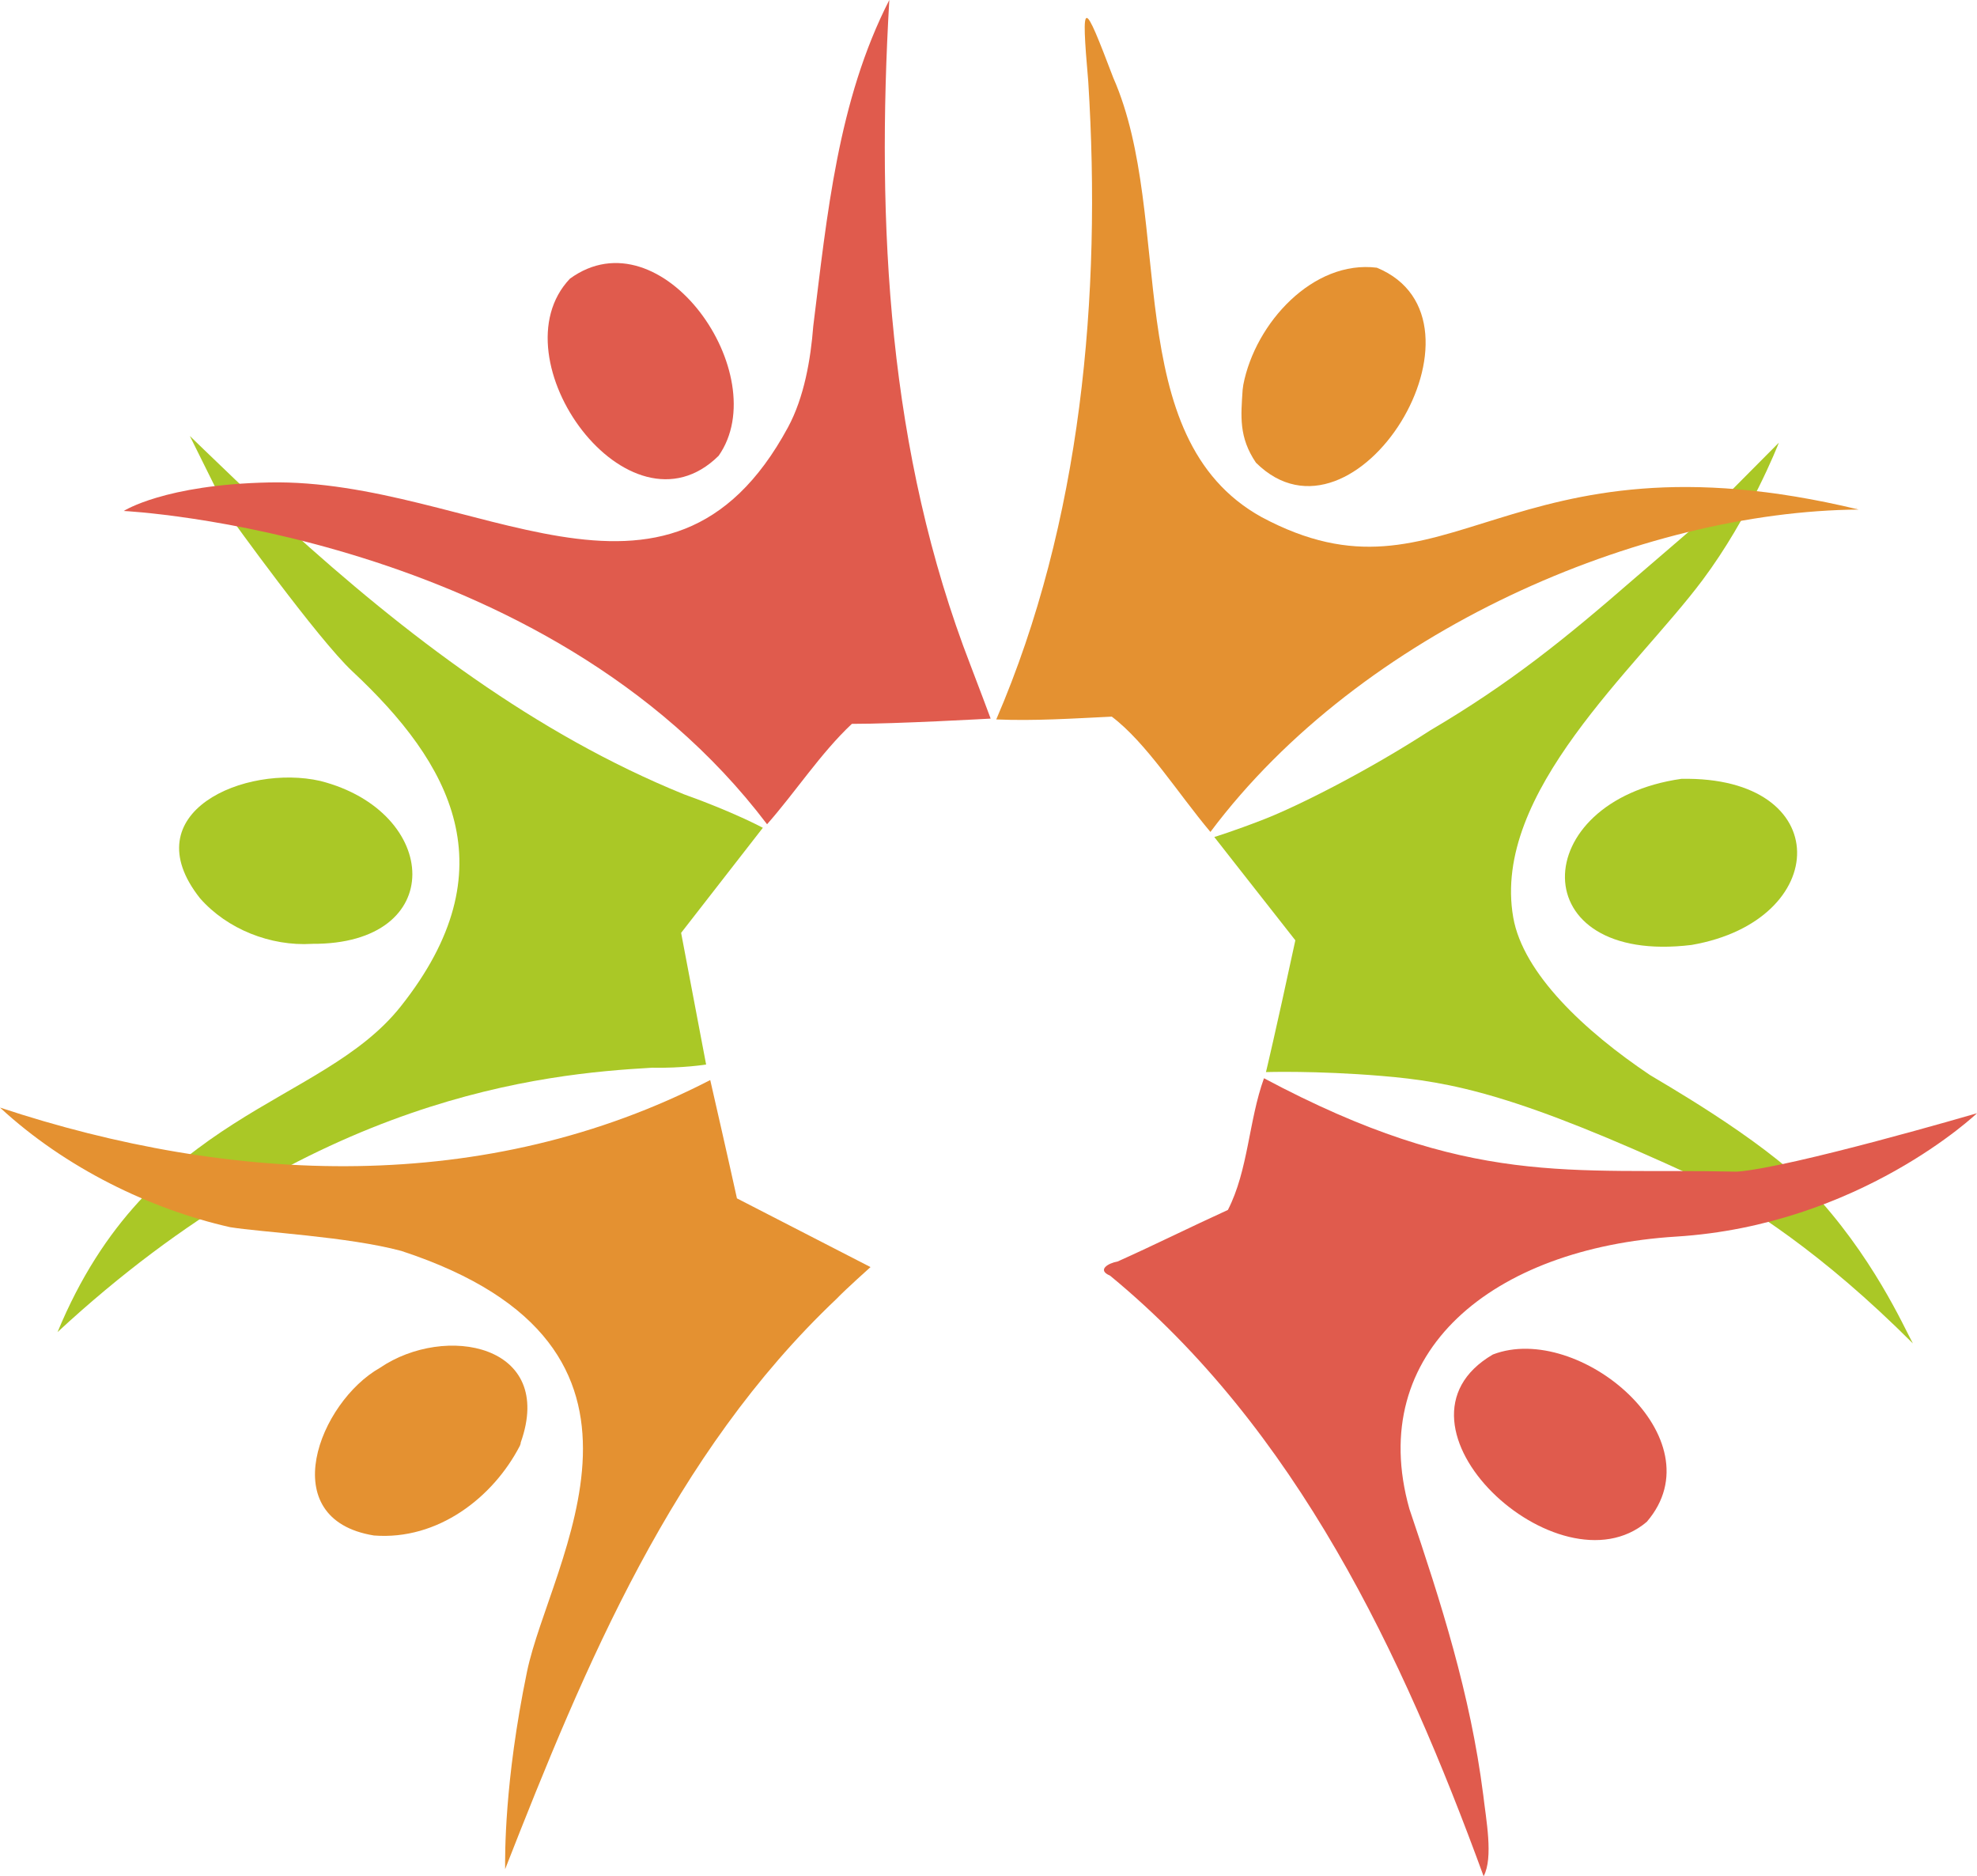 <?xml version="1.0" encoding="UTF-8"?>
<svg id="Layer_2" data-name="Layer 2" xmlns="http://www.w3.org/2000/svg" viewBox="0 0 695.17 659.65">
  <defs>
    <style>
      .cls-1 {
        fill: #aac826;
      }

      .cls-2 {
        fill: #e49131;
      }

      .cls-3 {
        fill: #e05b4d;
      }
    </style>
  </defs>
  <g id="Layer_4" data-name="Layer 4">
    <g>
      <path class="cls-1" d="m596.59,414c-62.94-29.1-85.89-33.66-110.96-35.73-22.9-1.9-40.48-1.34-40.48-1.34,0,0,3.22-13.3,10.33-46.33-18.98-24.14-28.5-36.32-28.5-36.32,0,0,6.55-1.97,17.44-6.21,11.88-4.62,36.32-16.91,58.45-31.25,28.04-16.53,47.21-32.01,71.74-53.35,2.06-1.73,23.16-19.93,23.16-19.93l27.73-27.9c-.3.79-10.24,26.11-26.83,48.3-23.28,31.14-74.22,74.61-66.58,118.57,3.44,19.77,25.19,40.09,48.05,55.43,2.05,1.37,39.33,22.38,55.93,39.82,22.31,23.44,33.49,48.98,36.56,54.58-32.21-32.21-57.57-48.01-76.05-58.3Z"/>
      <path class="cls-1" d="m594.8,332.23c-59.55,7.27-57.97-50.64-3.59-58.4,54.4-1.04,52.94,49.87,3.59,58.4Z"/>
    </g>
    <g>
      <path class="cls-1" d="m20.25,468.31c32.21-77.84,92.6-79.18,120.6-114.39,38.53-48.46,17.64-85.58-16.96-117.9-12.21-11.41-43.07-54.39-43.07-54.39l-14.07-28.35s30.92,30.01,34.29,32.18c41.53,37.69,87.1,72.53,139.39,93.78,17.63,6.3,27.81,11.8,27.81,11.8l-28.74,36.94,8.79,46.3s-8.35,1.33-19.07,1.12c-37.86,2.17-119.04,9.71-208.96,92.92Z"/>
      <path class="cls-1" d="m109.64,331.85c-14.47.87-29.74-5.12-39.32-16.04-23.92-30.26,16-47.25,42.32-41.24,42.24,10.78,45.04,57.63-2.99,57.27Z"/>
    </g>
    <g>
      <path class="cls-3" d="m348.34,252.65s-33.16,1.87-48.8,1.85c-10.98,10.3-19.72,23.85-29.82,35.3-77.95-102.98-226.21-110.15-226.21-110.15,0,0,14.31-9.28,51.18-10.03,71.61-1.45,140.29,58.45,182.39-19.38,5.71-10.56,7.99-23.97,8.89-35.6,4.86-39.04,8.62-79.23,26.74-114.65-4.6,78.92-.44,159.12,28.56,233.93,2.41,6.22,7.07,18.72,7.07,18.72Z"/>
      <path class="cls-3" d="m252.7,160.24c-31.57,31.25-78.95-34.27-52.29-62.27,32.25-23.42,72.13,33.92,52.29,62.27Z"/>
    </g>
    <g>
      <path class="cls-3" d="m695.17,391.4s-41.25,39.35-105.78,43.37-109.33,40.47-93.82,95.7c11.14,32.97,21.44,65.09,25.95,100.41,0,0,0-.04,0-.04,1,8.82,3.66,22.28.16,28.82-28.57-78.23-65.84-157.23-131.38-211.18-4.66-1.95-.68-4.37,2.67-4.95,13.03-5.83,25.81-12.22,38.79-18.13,7.18-13.98,7.31-31.43,12.69-46.3,72.7,38.71,107.25,31.49,166.3,32.84,18.79-1.34,84.42-20.54,84.42-20.54Z"/>
      <path class="cls-3" d="m524.95,476.22c30.21-11.61,79.33,29.57,54.1,58.84-30.86,26.13-96.11-34.36-54.1-58.84Z"/>
    </g>
    <g>
      <path class="cls-2" d="m80.86,431.45c-27.87-6.3-57.79-20.71-80.86-42.04,81.46,26.99,170.77,31.09,249.74-9.68,6.12,26.7,9.39,41.6,9.39,41.6l46.97,24.16s-8.69,7.76-11.96,11.18c-57.59,54.53-88.33,128.54-116.52,200.5-.03-4.45-.36-30.5,7.69-69.42,8.05-38.92,59.05-114.07-44.19-147.94-18.88-5.06-49.03-6.53-60.28-8.36Z"/>
      <path class="cls-2" d="m183.11,507.19c0,.42-.19.79-.33,1.17h0c-9.38,18.11-28.78,33.26-51.3,31.5-35.36-5.75-19.19-46.89,2.09-58.93,22.93-15.63,61.82-8.3,49.53,26.25Z"/>
    </g>
    <g>
      <path class="cls-2" d="m350.31,252.95c29.92-69.38,37.1-148.88,32.35-224.3-2.61-30.13-1.75-29.01,8.81-1.28,21.78,49.49,1.64,126.42,52.11,154.42,65.95,35.29,85.06-32.77,210-2.64-76.37.61-174.8,42.35-227.96,113.35-11.54-13.72-22.48-31.3-34.68-40.54-13.45.64-27.36,1.57-40.63.98Zm302.34-74.58c0,.1-.02.19-.02.29.12-.09.12-.17.02-.29Z"/>
      <path class="cls-2" d="m441.63,162.68c-6.07-8.95-5.3-16.37-4.68-25.66,0-.09.22-1.63.24-1.76,4.22-21.75,24.56-43.93,46.95-41.14,44.45,18.36-7.53,103.21-42.51,68.56Z"/>
    </g>
  </g>
</svg>
